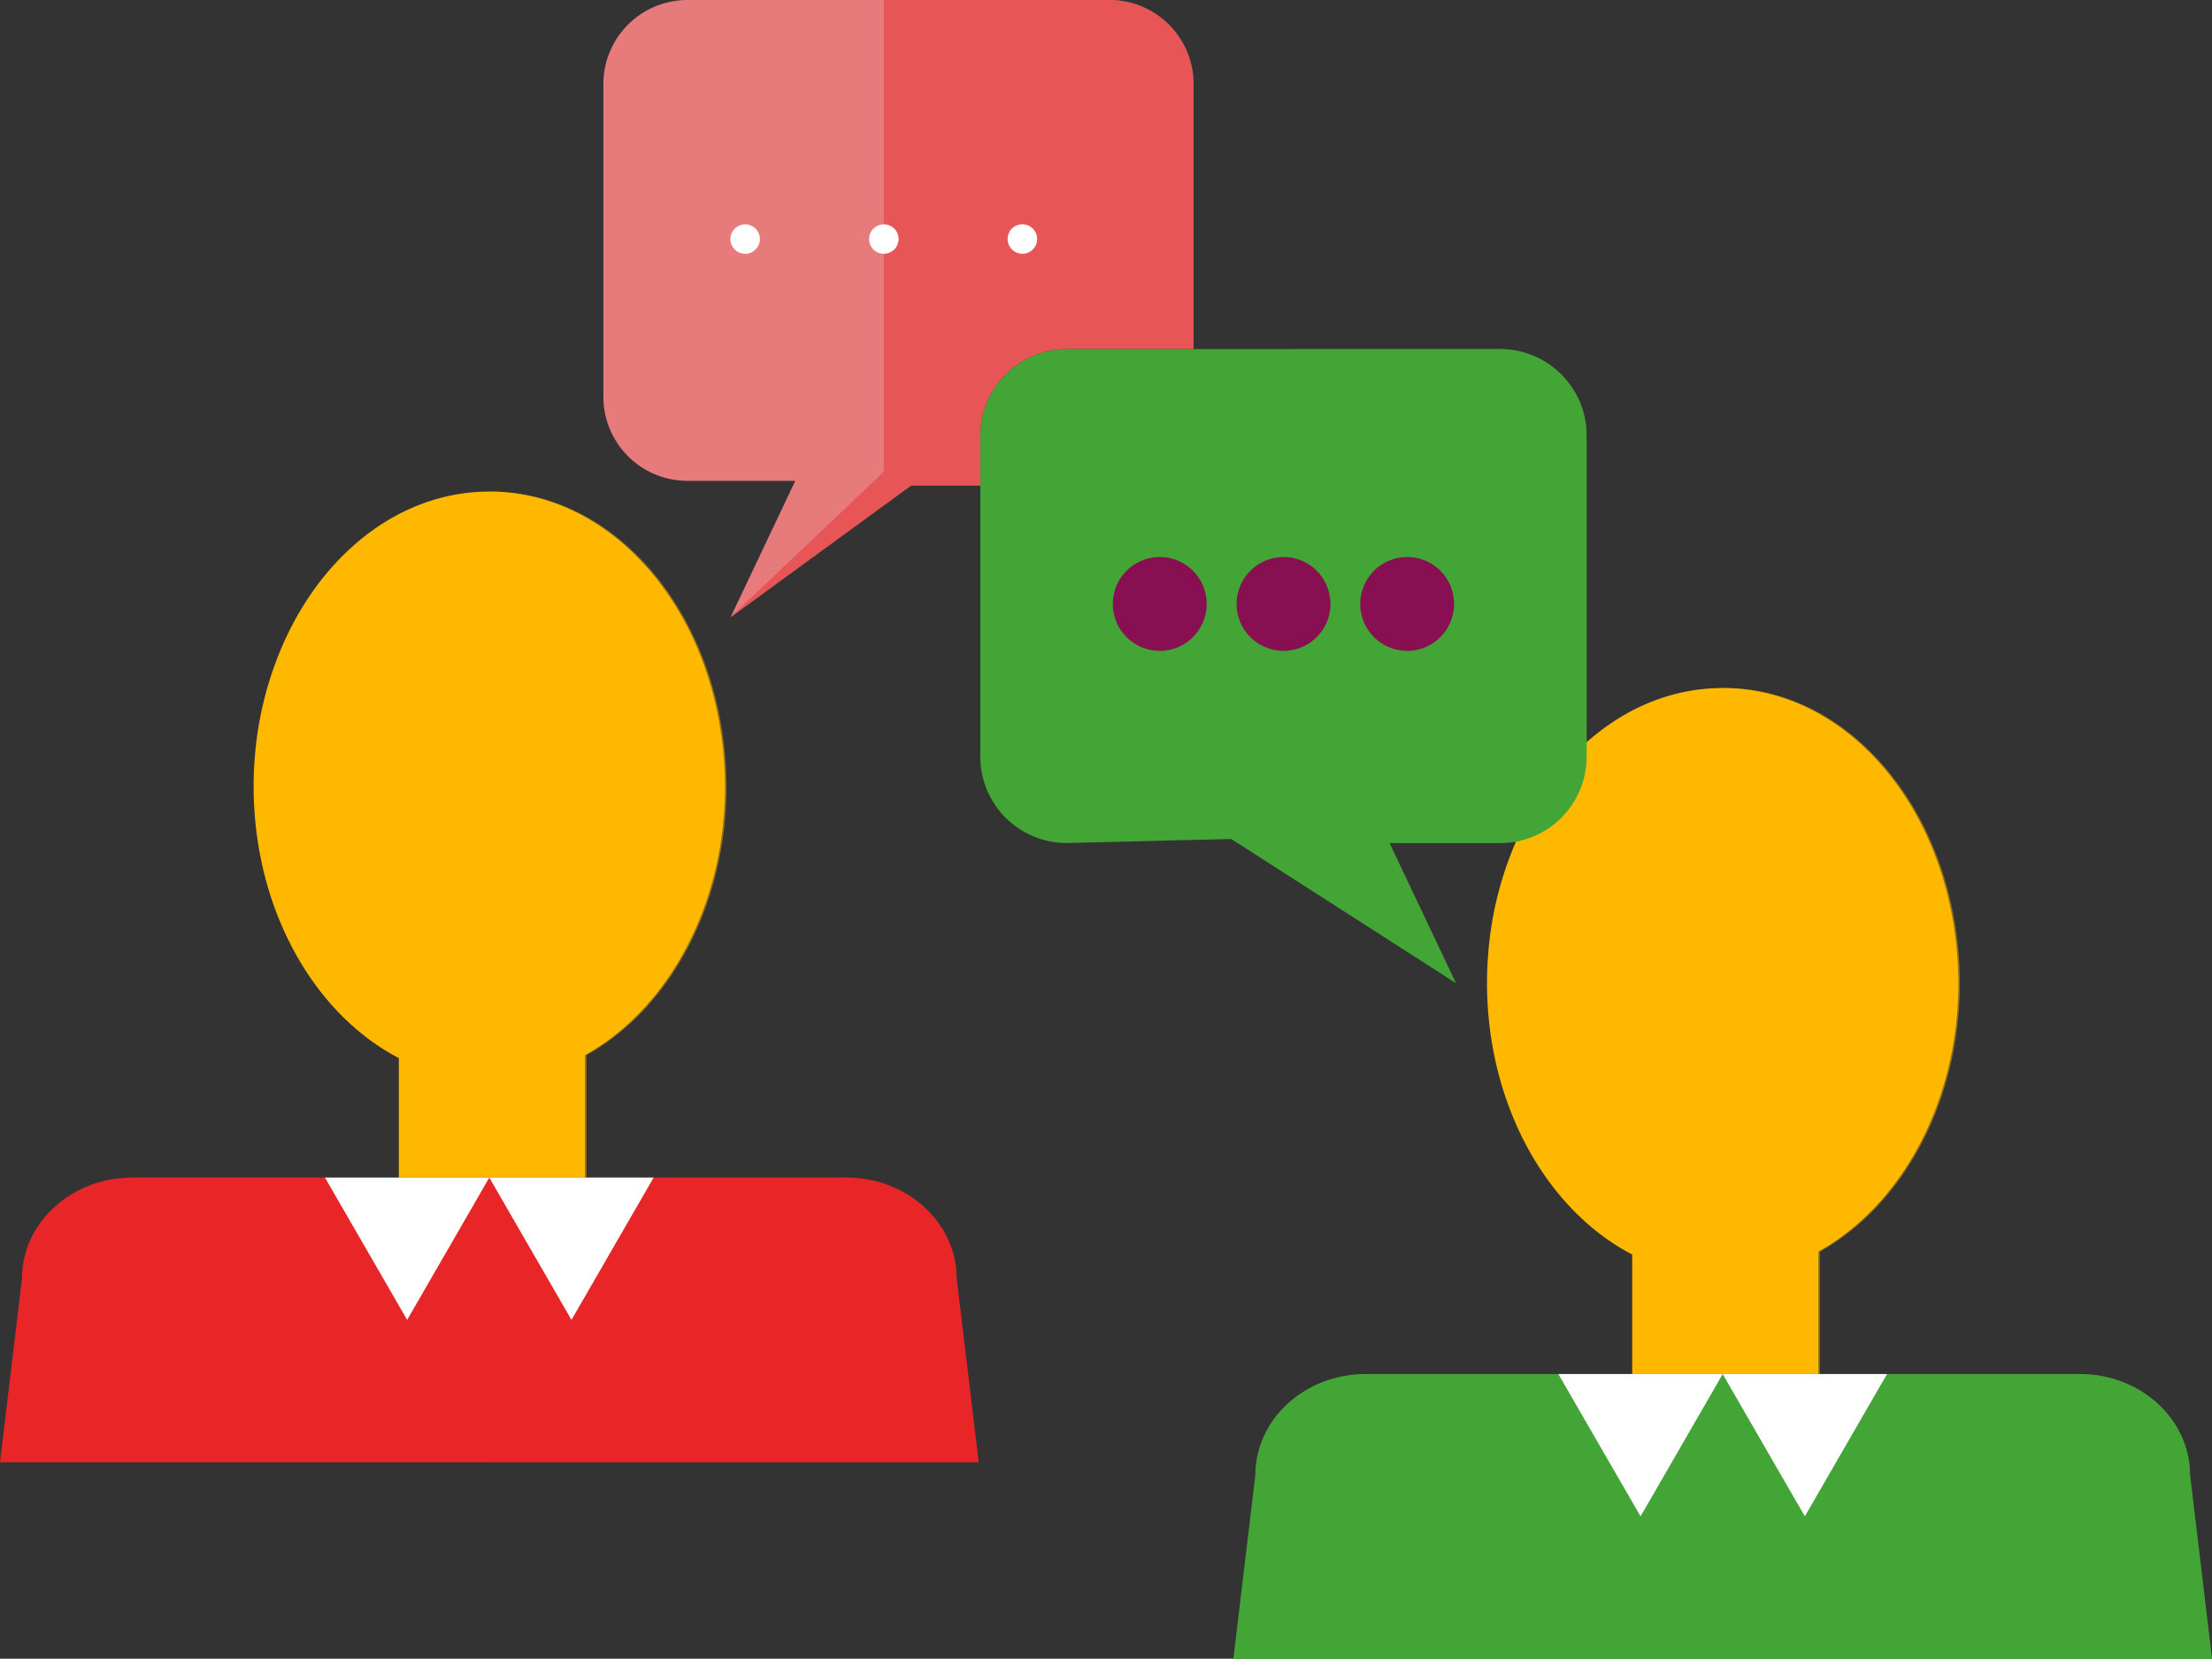 <svg xmlns="http://www.w3.org/2000/svg" xmlns:xlink="http://www.w3.org/1999/xlink" id="Group_105651" data-name="Group 105651" width="151.197" height="113.377" viewBox="0 0 151.197 113.377"><rect x="0" y="0" width="151.197" height="113.377" fill="#333333" stroke="none"/><defs><clipPath id="clip-path"><rect id="Rectangle_559" data-name="Rectangle 559" width="151.197" height="113.377" fill="none"></rect></clipPath><clipPath id="clip-path-3"><rect id="Rectangle_549" data-name="Rectangle 549" width="16.242" height="46.891" fill="none"></rect></clipPath><clipPath id="clip-path-4"><rect id="Rectangle_550" data-name="Rectangle 550" width="33.473" height="19.458" fill="none"></rect></clipPath><clipPath id="clip-path-5"><rect id="Rectangle_551" data-name="Rectangle 551" width="16.243" height="46.891" fill="none"></rect></clipPath><clipPath id="clip-path-7"><rect id="Rectangle_553" data-name="Rectangle 553" width="31.648" height="42.189" fill="none"></rect></clipPath><clipPath id="clip-path-8"><rect id="Rectangle_554" data-name="Rectangle 554" width="20.12" height="43.338" fill="none"></rect></clipPath><clipPath id="clip-path-9"><rect id="Rectangle_555" data-name="Rectangle 555" width="3.205" height="6.411" fill="none"></rect></clipPath></defs><g id="Group_105650" data-name="Group 105650" clip-path="url(#clip-path)"><g id="Group_105649" data-name="Group 105649"><g id="Group_105648" data-name="Group 105648" clip-path="url(#clip-path)"><path id="Path_188157" data-name="Path 188157" d="M48.492,88.607h0c5.635-3.136,9.57-10.182,9.57-18.388a25.119,25.119,0,0,0-.256-3.476,23.8,23.8,0,0,0-1.293-5.1c-2.574-6.827-8.12-11.556-14.561-11.556s-11.982,4.732-14.56,11.556a23.962,23.962,0,0,0-1.473,6.639c-.049.638-.078,1.283-.078,1.937,0,8.379,4.1,15.558,9.925,18.589v8.169H48.492Z" transform="translate(-8.505 -16.486)" fill="#ffb800"></path><g id="Group_105623" data-name="Group 105623" transform="translate(33.419 33.6)" opacity="0.45" style="mix-blend-mode: multiply;isolation: isolate"><g id="Group_105622" data-name="Group 105622"><g id="Group_105621" data-name="Group 105621" clip-path="url(#clip-path-3)"><path id="Path_188158" data-name="Path 188158" d="M66.058,70.218a25.116,25.116,0,0,0-.256-3.476,23.761,23.761,0,0,0-1.293-5.1c-2.574-6.827-8.12-11.556-14.561-11.556-.044,0-.087.005-.131.006V96.977h6.672v-8.37c5.635-3.136,9.57-10.182,9.57-18.388" transform="translate(-49.816 -50.085)" fill="#ffb800"></path></g></g></g><path id="Path_188159" data-name="Path 188159" d="M57.852,119.982H9.04c-4.164,0-7.539,3.094-7.539,6.91L0,139.44H66.892l-1.5-12.548c0-3.816-3.375-6.91-7.539-6.91" transform="translate(0 -39.491)" fill="#e82628"></path><g id="Group_105626" data-name="Group 105626" transform="translate(33.419 80.491)" opacity="0.45" style="mix-blend-mode: multiply;isolation: isolate"><g id="Group_105625" data-name="Group 105625"><g id="Group_105624" data-name="Group 105624" clip-path="url(#clip-path-4)"><path id="Path_188160" data-name="Path 188160" d="M81.788,126.892c0-3.816-3.375-6.91-7.539-6.91H49.816V139.44H83.289Z" transform="translate(-49.816 -119.982)" fill="#e82628"></path></g></g></g><path id="Path_188161" data-name="Path 188161" d="M38.729,129.71l2.808-4.864,2.808-4.864H33.112l2.808,4.864Z" transform="translate(-10.899 -39.492)" fill="#fff"></path><path id="Path_188162" data-name="Path 188162" d="M55.472,129.71l2.808-4.864,2.808-4.864H49.855l2.808,4.864Z" transform="translate(-16.41 -39.492)" fill="#fff"></path><path id="Path_188163" data-name="Path 188163" d="M174.161,108.623h0c5.635-3.136,9.57-10.182,9.57-18.388a25.117,25.117,0,0,0-.256-3.476,23.76,23.76,0,0,0-1.293-5.1c-2.574-6.827-8.12-11.556-14.561-11.556s-11.982,4.732-14.56,11.556a23.962,23.962,0,0,0-1.473,6.639c-.049.638-.078,1.283-.078,1.937,0,8.379,4.1,15.558,9.924,18.589v8.169h12.727Z" transform="translate(-49.869 -23.074)" fill="#ffb800"></path><g id="Group_105629" data-name="Group 105629" transform="translate(117.724 47.028)" opacity="0.45" style="mix-blend-mode: multiply;isolation: isolate"><g id="Group_105628" data-name="Group 105628"><g id="Group_105627" data-name="Group 105627" clip-path="url(#clip-path-5)"><path id="Path_188164" data-name="Path 188164" d="M191.727,90.234a25.117,25.117,0,0,0-.256-3.476,23.76,23.76,0,0,0-1.293-5.1C187.6,74.831,182.057,70.1,175.617,70.1c-.044,0-.087.005-.132.006v46.885h6.672v-8.37c5.635-3.136,9.57-10.182,9.57-18.388" transform="translate(-175.484 -70.102)" fill="#ffb800"></path></g></g></g><path id="Path_188165" data-name="Path 188165" d="M183.52,140H134.708c-4.164,0-7.539,3.094-7.539,6.91l-1.5,12.548H192.56l-1.5-12.548c0-3.816-3.375-6.91-7.539-6.91" transform="translate(-41.363 -46.08)" fill="#43a536"></path><g id="Group_105632" data-name="Group 105632" transform="translate(117.724 93.919)" opacity="0.45" style="mix-blend-mode: multiply;isolation: isolate"><g id="Group_105631" data-name="Group 105631"><g id="Group_105630" data-name="Group 105630" clip-path="url(#clip-path-4)"><path id="Path_188166" data-name="Path 188166" d="M207.456,146.909c0-3.816-3.376-6.91-7.54-6.91H175.484v19.457h33.474Z" transform="translate(-175.484 -139.999)" fill="#43a536"></path></g></g></g><path id="Path_188167" data-name="Path 188167" d="M164.4,149.726l2.808-4.864L170.014,140H158.781l2.808,4.864Z" transform="translate(-52.262 -46.08)" fill="#fff"></path><path id="Path_188168" data-name="Path 188168" d="M181.14,149.726l2.808-4.864L186.757,140H175.524l2.808,4.864Z" transform="translate(-57.773 -46.08)" fill="#fff"></path><path id="Path_188169" data-name="Path 188169" d="M93.147,23.862h8.672V5.751A5.751,5.751,0,0,0,96.07,0H67.227a5.75,5.75,0,0,0-5.75,5.751V27.117a5.75,5.75,0,0,0,5.75,5.75h7.367l-4.422,9.323,12.339-9h4.73V29.769a5.907,5.907,0,0,1,5.907-5.907" transform="translate(-20.235)" fill="#e77b7b"></path><path id="Path_188170" data-name="Path 188170" d="M135.416,35.569H105.788a5.907,5.907,0,0,0-5.907,5.907V63.424a5.907,5.907,0,0,0,5.907,5.907l11.244-.277,15.36,9.854-4.543-9.576h7.567a5.907,5.907,0,0,0,5.907-5.907V41.476a5.907,5.907,0,0,0-5.907-5.907" transform="translate(-32.875 -11.707)" fill="#43a536"></path><g id="Group_105635" data-name="Group 105635" transform="translate(49.936)" opacity="0.45" style="mix-blend-mode: multiply;isolation: isolate"><g id="Group_105634" data-name="Group 105634"><g id="Group_105633" data-name="Group 105633" clip-path="url(#clip-path-7)"><path id="Path_188171" data-name="Path 188171" d="M97.413,23.862h8.672V5.751A5.751,5.751,0,0,0,100.335,0H84.911V32.244L74.437,42.189l12.339-9h4.73V29.769a5.907,5.907,0,0,1,5.907-5.907" transform="translate(-74.437)" fill="#e82628"></path></g></g></g><g id="Group_105638" data-name="Group 105638" transform="translate(88.327 23.862)" opacity="0.45" style="mix-blend-mode: multiply;isolation: isolate"><g id="Group_105637" data-name="Group 105637"><g id="Group_105636" data-name="Group 105636" clip-path="url(#clip-path-8)"><path id="Path_188172" data-name="Path 188172" d="M145.876,35.569H131.663V68.186l11.189,10.721-4.543-9.576h7.567a5.907,5.907,0,0,0,5.907-5.907V41.476a5.907,5.907,0,0,0-5.907-5.907" transform="translate(-131.663 -35.569)" fill="#43a536"></path></g></g></g><path id="Path_188173" data-name="Path 188173" d="M75.431,24.87a1.048,1.048,0,0,1-.382-.074,1.091,1.091,0,0,1-.329-.221,1.006,1.006,0,0,1-.3-.711,1.019,1.019,0,0,1,.3-.712,1,1,0,0,1,.906-.274.878.878,0,0,1,.188.06.815.815,0,0,1,.174.087,1.011,1.011,0,0,1,.449.839.979.979,0,0,1-.3.711,1,1,0,0,1-.711.3" transform="translate(-24.497 -7.523)" fill="#fff"></path><path id="Path_188174" data-name="Path 188174" d="M88.555,23.863a1.006,1.006,0,1,1,1.006,1.006,1,1,0,0,1-1.006-1.006" transform="translate(-29.147 -7.523)" fill="#fff"></path><path id="Path_188175" data-name="Path 188175" d="M103.681,24.87a1.048,1.048,0,0,1-.382-.074,1.091,1.091,0,0,1-.329-.221,1.006,1.006,0,0,1-.3-.711,1,1,0,0,1,1.4-.926.767.767,0,0,1,.168.087,1.011,1.011,0,0,1,.449.839.979.979,0,0,1-.3.711,1,1,0,0,1-.711.3" transform="translate(-33.795 -7.523)" fill="#fff"></path><path id="Path_188176" data-name="Path 188176" d="M116.59,56.757a3.205,3.205,0,1,0,3.205,3.205,3.205,3.205,0,0,0-3.205-3.205" transform="translate(-37.32 -18.681)" fill="#881052"></path><g id="Group_105641" data-name="Group 105641" transform="translate(79.27 38.076)" opacity="0.45" style="mix-blend-mode: multiply;isolation: isolate"><g id="Group_105640" data-name="Group 105640"><g id="Group_105639" data-name="Group 105639" clip-path="url(#clip-path-9)"><path id="Path_188177" data-name="Path 188177" d="M118.163,56.757v6.411a3.205,3.205,0,1,0,0-6.411" transform="translate(-118.163 -56.757)" fill="#881052"></path></g></g></g><path id="Path_188178" data-name="Path 188178" d="M129.2,56.757a3.205,3.205,0,1,0,3.205,3.205,3.205,3.205,0,0,0-3.205-3.205" transform="translate(-41.469 -18.681)" fill="#881052"></path><g id="Group_105644" data-name="Group 105644" transform="translate(87.726 38.076)" opacity="0.45" style="mix-blend-mode: multiply;isolation: isolate"><g id="Group_105643" data-name="Group 105643"><g id="Group_105642" data-name="Group 105642" clip-path="url(#clip-path-9)"><path id="Path_188179" data-name="Path 188179" d="M130.768,56.757v6.411a3.205,3.205,0,1,0,0-6.411" transform="translate(-130.768 -56.757)" fill="#881052"></path></g></g></g><path id="Path_188180" data-name="Path 188180" d="M141.8,56.757a3.205,3.205,0,1,0,3.205,3.205,3.205,3.205,0,0,0-3.205-3.205" transform="translate(-45.618 -18.681)" fill="#881052"></path><g id="Group_105647" data-name="Group 105647" transform="translate(96.183 38.076)" opacity="0.45" style="mix-blend-mode: multiply;isolation: isolate"><g id="Group_105646" data-name="Group 105646"><g id="Group_105645" data-name="Group 105645" clip-path="url(#clip-path-9)"><path id="Path_188181" data-name="Path 188181" d="M143.373,56.757v6.411a3.205,3.205,0,1,0,0-6.411" transform="translate(-143.373 -56.757)" fill="#881052"></path></g></g></g></g></g></g></svg>